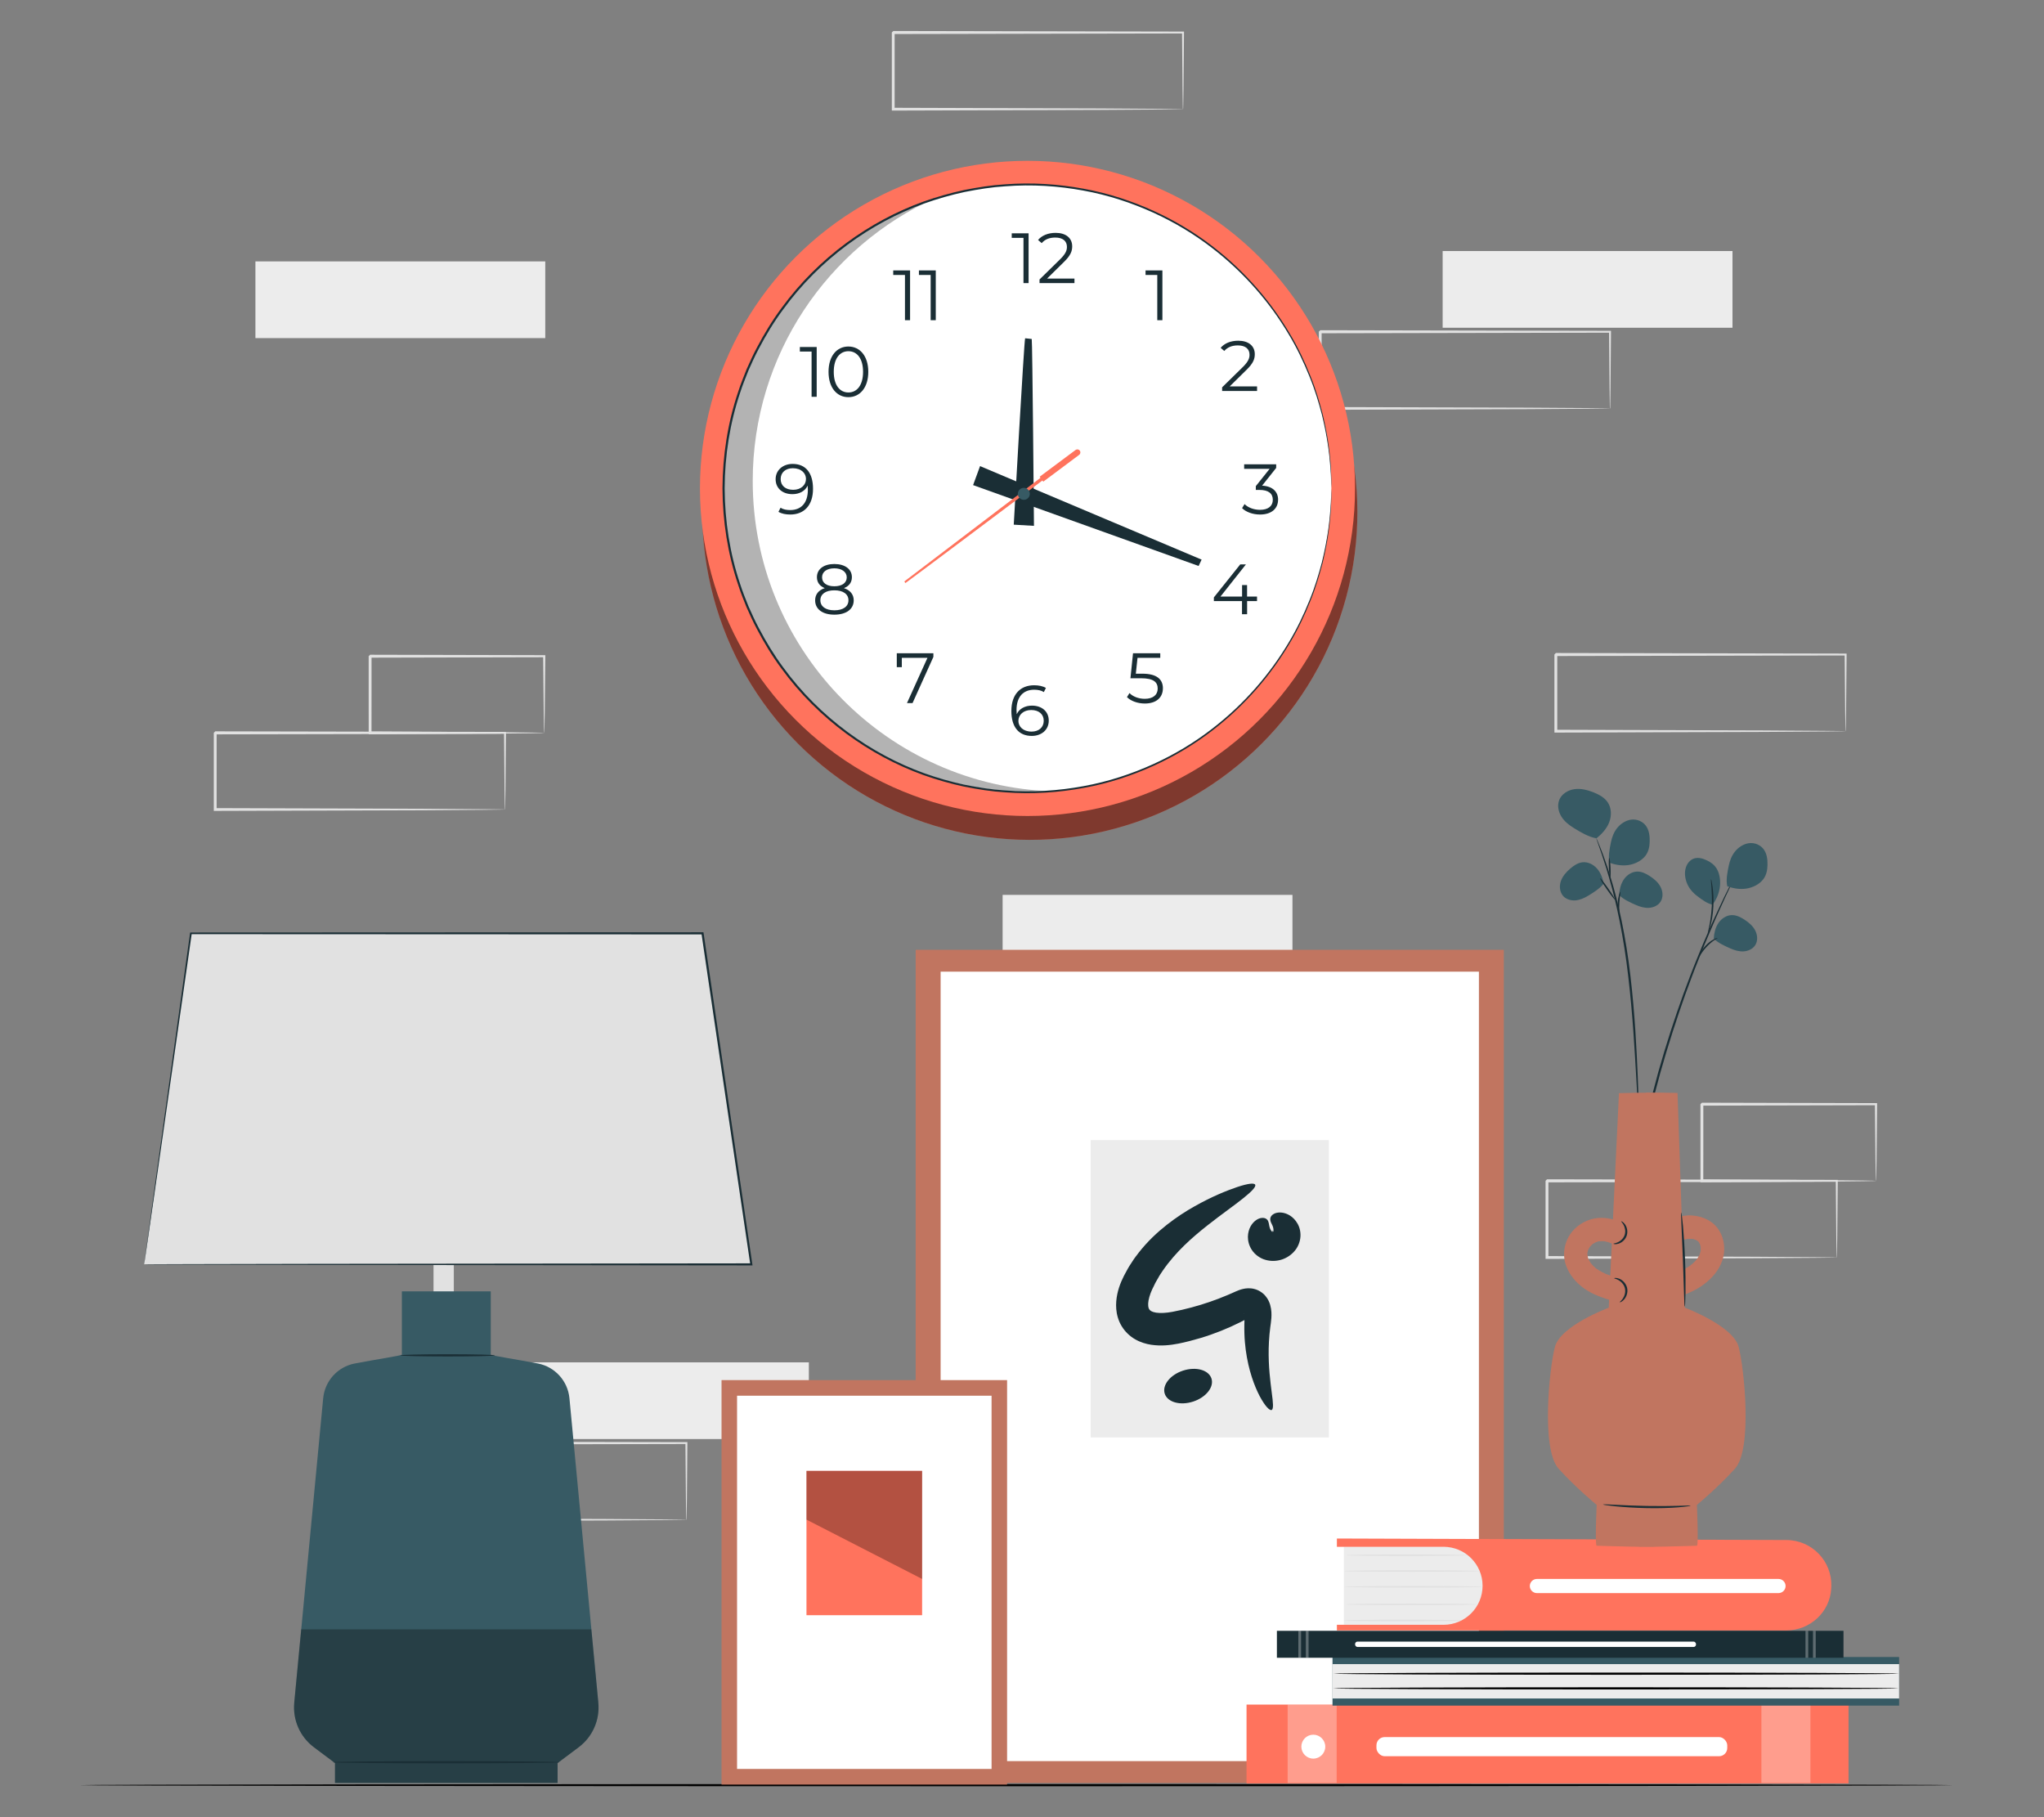 <?xml version="1.0" encoding="UTF-8"?>
<svg id="Layer_2" data-name="Layer 2" xmlns="http://www.w3.org/2000/svg" viewBox="0 0 540 480">
  <rect x="0" y="0" width="540" height="480" fill="#808080" stroke="none"/>
  <defs>
    <style>
      .cls-1 {
        fill: #ff735d;
      }

      .cls-1, .cls-2, .cls-3, .cls-4, .cls-5, .cls-6, .cls-7, .cls-8, .cls-9 {
        stroke-width: 0px;
      }

      .cls-10 {
        opacity: .5;
      }

      .cls-2 {
        fill: #375a64;
      }

      .cls-3 {
        fill: #e1e1e1;
      }

      .cls-4 {
        fill: #ececec;
      }

      .cls-6 {
        fill: none;
      }

      .cls-7 {
        fill: #1a2e35;
      }

      .cls-8 {
        fill: #fff;
      }

      .cls-11 {
        opacity: .3;
      }

      .cls-9 {
        fill: #c17560;
      }
    </style>
  </defs>
  <g id="Layer_2-2" data-name="Layer 2">
    <g>
      <rect class="cls-6" width="540" height="480"/>
      <g>
        <g>
          <rect class="cls-4" x="381.13" y="66.31" width="76.57" height="20.26"/>
          <path class="cls-3" d="m425.32,107.9s-.02-.13-.02-.37c0-.27-.01-.61-.02-1.04-.01-.95-.03-2.28-.06-3.99-.03-3.5-.08-8.52-.13-14.86l.24.24c-17.48.03-45.29.09-76.56.15.17-.17-.39.39.39-.39h0v1.3s0,1.3,0,1.3c0,.86,0,1.73,0,2.58,0,1.72,0,3.42,0,5.11,0,3.38,0,6.71,0,9.96l-.38-.38c21.8.07,40.88.13,54.57.17,6.82.05,12.29.08,16.11.11,1.86.02,3.31.04,4.36.05.47.01.84.02,1.14.02.26,0,.4.02.4.02,0,0-.11.02-.35.02-.28,0-.64.01-1.09.02-1.02.01-2.45.03-4.27.05-3.8.03-9.24.06-16.02.11-13.75.04-32.92.1-54.83.17h-.38s0-.38,0-.38c0-3.26,0-6.58,0-9.96,0-1.69,0-3.4,0-5.11,0-.86,0-1.72,0-2.58v-1.3s0-.65,0-.65v-.63h0v-.02c.78-.78.22-.22.39-.39,31.28.06,59.08.12,76.56.15h.24s0,.24,0,.24c-.06,6.4-.1,11.47-.13,15-.02,1.68-.04,2.99-.06,3.93-.01.41-.02.74-.02,1,0,.22-.02.33-.02.32Z"/>
        </g>
        <g>
          <rect class="cls-4" x="137.12" y="359.86" width="76.57" height="20.26"/>
          <path class="cls-3" d="m181.31,401.45s-.02-.13-.02-.37c0-.27-.01-.61-.02-1.04-.01-.95-.03-2.28-.06-3.99-.03-3.5-.08-8.52-.13-14.86l.24.24c-17.48.03-45.29.09-76.56.15.17-.17-.39.39.39-.39h0v1.3s0,1.3,0,1.3c0,.86,0,1.73,0,2.58,0,1.72,0,3.42,0,5.11,0,3.38,0,6.71,0,9.96l-.38-.38c21.8.07,40.88.13,54.57.17,6.82.05,12.29.08,16.11.11,1.86.02,3.31.04,4.36.05.47.01.84.02,1.14.02.26,0,.4.02.4.02,0,0-.11.02-.35.02-.28,0-.64.01-1.09.02-1.02.01-2.45.03-4.27.05-3.8.03-9.24.06-16.02.11-13.75.04-32.92.1-54.83.17h-.38s0-.38,0-.38c0-3.26,0-6.58,0-9.96,0-1.69,0-3.4,0-5.11,0-.86,0-1.72,0-2.58v-1.3s0-.65,0-.65v-.63h0v-.02c.78-.78.22-.22.39-.39,31.28.06,59.08.12,76.56.15h.24s0,.24,0,.24c-.06,6.4-.1,11.47-.13,15-.02,1.68-.04,2.99-.06,3.93-.01.41-.02.74-.02,1,0,.22-.02.33-.02.32Z"/>
        </g>
        <rect class="cls-4" x="264.88" y="236.38" width="76.57" height="20.26"/>
        <rect class="cls-4" x="67.48" y="69.05" width="76.57" height="20.26"/>
        <g>
          <path class="cls-3" d="m133.39,213.85s-.02-.13-.02-.37c0-.27-.01-.61-.02-1.04-.01-.95-.03-2.28-.06-3.99-.03-3.5-.08-8.52-.13-14.86l.24.24c-17.48.03-45.29.09-76.56.15.17-.17-.39.39.39-.39h0v.65s0,.65,0,.65v1.3c0,.86,0,1.73,0,2.58,0,1.72,0,3.42,0,5.11,0,3.38,0,6.71,0,9.96l-.38-.38c21.8.07,40.88.13,54.57.17,6.82.05,12.29.08,16.11.11,1.86.02,3.31.04,4.35.05.47.01.84.02,1.14.02.26,0,.4.02.4.02,0,0-.11.02-.35.02-.28,0-.64.01-1.09.02-1.02.01-2.45.03-4.27.05-3.8.03-9.24.06-16.02.11-13.75.04-32.92.1-54.83.17h-.38s0-.38,0-.38c0-3.26,0-6.58,0-9.96,0-1.69,0-3.4,0-5.11,0-.86,0-1.72,0-2.58v-1.3s0-.65,0-.65v-.63h0v-.02c.78-.78.22-.22.39-.39,31.28.06,59.08.12,76.56.15h.24s0,.24,0,.24c-.06,6.4-.1,11.47-.13,15-.02,1.68-.04,2.99-.06,3.93-.01.41-.02.74-.03,1,0,.22-.02.33-.02.32Z"/>
          <path class="cls-3" d="m143.77,193.59s-.02-.14-.03-.39c0-.29-.02-.64-.03-1.07-.02-1-.04-2.35-.07-4.06-.04-3.55-.09-8.57-.15-14.74l.28.28c-11.92.03-28.13.07-46,.11-.35.35.47-.48.39-.39h0v.66s0,.66,0,.66v1.32c0,.88,0,1.76,0,2.63,0,1.74,0,3.46,0,5.16,0,3.39,0,6.67-.01,9.82l-.37-.37c13.28.07,24.71.13,32.91.18,4.04.04,7.28.08,9.59.1,1.08.02,1.93.03,2.59.05.59.02.91.03.92.05.02.02-.27.03-.84.05-.63.01-1.46.03-2.51.05-2.29.02-5.5.06-9.5.1-8.26.04-19.78.1-33.16.18h-.37s0-.37,0-.37c0-3.15,0-6.43-.01-9.82,0-1.69,0-3.41,0-5.16,0-.87,0-1.75,0-2.63v-1.32s0-.66,0-.66v-.65h0v-.02c-.09.08.74-.74.39-.39,17.87.04,34.08.08,46,.11h.28s0,.28,0,.28c-.06,6.24-.11,11.31-.15,14.91-.03,1.68-.05,3.02-.07,4-.02.91-.04,1.37-.06,1.35Z"/>
        </g>
        <g>
          <path class="cls-3" d="m485.23,332.18s-.02-.13-.02-.37c0-.27-.01-.61-.02-1.04-.01-.95-.03-2.28-.06-3.99-.03-3.5-.08-8.52-.13-14.86l.24.24c-17.48.03-45.29.09-76.56.15.17-.17-.39.39.39-.39h0v.65s0,.65,0,.65v1.3c0,.86,0,1.73,0,2.58,0,1.72,0,3.42,0,5.11,0,3.38,0,6.71,0,9.96l-.38-.38c21.8.07,40.88.13,54.57.17,6.82.05,12.29.08,16.11.11,1.86.02,3.31.04,4.35.05.47.01.84.02,1.14.02.26,0,.4.02.4.02,0,0-.11.02-.35.02-.28,0-.64.01-1.09.02-1.02.01-2.45.03-4.27.05-3.8.03-9.24.06-16.02.11-13.75.04-32.92.1-54.83.17h-.38s0-.38,0-.38c0-3.26,0-6.58,0-9.96,0-1.69,0-3.4,0-5.11,0-.86,0-1.72,0-2.58v-1.3s0-.65,0-.65v-.63h0v-.02c.78-.78.22-.22.39-.39,31.28.06,59.08.12,76.56.15h.24s0,.24,0,.24c-.06,6.4-.1,11.47-.13,15-.02,1.68-.04,2.99-.06,3.93-.01.41-.02.74-.03,1,0,.22-.02.33-.02.32Z"/>
          <path class="cls-3" d="m495.61,311.92s-.02-.14-.03-.39c0-.29-.02-.64-.03-1.07-.02-1-.04-2.35-.07-4.06-.04-3.55-.09-8.57-.15-14.74l.28.28c-11.92.03-28.13.07-46,.11-.35.35.47-.48.39-.39h0v.66s0,.66,0,.66v1.32c0,.88,0,1.76,0,2.63,0,1.74,0,3.46,0,5.16,0,3.39,0,6.67-.01,9.82l-.37-.37c13.28.07,24.71.13,32.91.18,4.04.04,7.28.08,9.59.1,1.08.02,1.93.03,2.59.05.59.02.91.03.92.05.02.02-.27.03-.84.05-.63.01-1.46.03-2.51.05-2.29.02-5.5.06-9.5.1-8.26.04-19.78.11-33.16.18h-.37s0-.37,0-.37c0-3.15,0-6.43-.01-9.82,0-1.69,0-3.41,0-5.16,0-.87,0-1.75,0-2.63v-1.32s0-.66,0-.66v-.65h0v-.02c-.09.08.74-.74.39-.39,17.87.04,34.08.08,46,.11h.28s0,.28,0,.28c-.06,6.24-.11,11.31-.15,14.91-.03,1.68-.05,3.02-.07,4-.02.91-.04,1.37-.06,1.35Z"/>
        </g>
        <path class="cls-3" d="m487.57,193.16s-.02-.13-.02-.37c0-.27-.01-.61-.02-1.04-.01-.95-.03-2.28-.06-3.99-.03-3.5-.08-8.52-.13-14.86l.24.24c-17.48.03-45.29.09-76.56.15.17-.17-.39.39.39-.39h0v.65s0,.65,0,.65v1.3c0,.86,0,1.73,0,2.58,0,1.72,0,3.42,0,5.11,0,3.38,0,6.71,0,9.96l-.38-.38c21.8.07,40.88.13,54.57.17,6.82.05,12.29.08,16.11.11,1.86.02,3.31.04,4.35.05.47.01.84.02,1.14.02.26,0,.4.02.4.02,0,0-.11.02-.35.02-.28,0-.64.01-1.09.02-1.02.01-2.45.03-4.27.05-3.8.03-9.24.06-16.02.11-13.75.04-32.92.1-54.83.17h-.38s0-.38,0-.38c0-3.26,0-6.58,0-9.96,0-1.69,0-3.4,0-5.11,0-.86,0-1.72,0-2.58v-1.3s0-.65,0-.65v-.63h0v-.02c.78-.78.22-.22.39-.39,31.28.06,59.08.12,76.56.15h.24s0,.24,0,.24c-.06,6.4-.1,11.47-.13,15-.02,1.68-.04,2.99-.06,3.93-.01.41-.02.74-.03,1,0,.22-.02.33-.02.32Z"/>
        <path class="cls-3" d="m312.51,28.86s-.02-.13-.02-.37c0-.27-.01-.61-.02-1.04-.01-.95-.03-2.28-.06-3.99-.03-3.5-.08-8.52-.13-14.86l.24.24c-17.48.03-45.29.09-76.56.15.17-.17-.39.39.39-.39h0v.65s0,.65,0,.65v1.3c0,.86,0,1.73,0,2.58,0,1.72,0,3.42,0,5.11,0,3.38,0,6.71,0,9.96l-.38-.38c21.8.07,40.88.13,54.57.17,6.82.05,12.29.08,16.11.11,1.86.02,3.31.04,4.36.05.47.01.84.02,1.14.02.26,0,.4.02.4.02,0,0-.11.02-.35.02-.28,0-.64.01-1.09.02-1.02.01-2.45.03-4.27.05-3.8.03-9.24.06-16.02.11-13.75.04-32.92.1-54.83.17h-.38s0-.38,0-.38c0-3.26,0-6.58,0-9.96,0-1.69,0-3.4,0-5.11,0-.86,0-1.72,0-2.58v-1.3s0-.65,0-.65v-.63h0v-.02c.78-.78.22-.22.39-.39,31.28.06,59.08.12,76.56.15h.24s0,.24,0,.24c-.06,6.4-.1,11.47-.13,15-.02,1.68-.04,2.99-.06,3.93-.01.41-.02.74-.03,1,0,.22-.02.33-.02.32Z"/>
        <path class="cls-5" d="m516,471.54c0,.16-110.82.29-247.49.29s-247.52-.13-247.52-.29,110.8-.29,247.52-.29,247.49.13,247.49.29Z"/>
        <g>
          <rect class="cls-3" x="114.53" y="320.56" width="5.36" height="26.83"/>
          <path class="cls-2" d="m158.08,449.8l-7.64-80.46c-.43-4.57-3.83-8.31-8.34-9.18-5.56-1.07-12.35-2.09-12.45-2.34v-16.71h-23.48v16.71c-.1.26-6.89,1.27-12.45,2.34-4.51.87-7.9,4.61-8.34,9.18l-7.64,80.46c-.43,4.54,1.53,8.98,5.18,11.72l5.58,4.18v5.25h58.81v-5.25l5.58-4.18c3.65-2.74,5.61-7.18,5.18-11.72Z"/>
          <g class="cls-11">
            <path class="cls-5" d="m77.74,449.8c-.43,4.54,1.53,8.98,5.18,11.72l5.58,4.18v5.25h58.81v-5.25l5.58-4.18c3.65-2.74,5.61-7.18,5.18-11.72l-1.85-19.42h-76.65l-1.85,19.42Z"/>
          </g>
          <g>
            <polygon class="cls-3" points="38.07 333.97 198.48 333.97 185.59 246.54 50.43 246.54 38.07 333.97"/>
            <path class="cls-7" d="m38.07,333.97s.06-.51.2-1.54c.14-1.04.35-2.56.62-4.55.56-4.02,1.37-9.92,2.41-17.48,2.12-15.2,5.17-37.08,8.91-63.89l.03-.19h.19c36.92-.02,83.85-.04,135.16-.06h.25s.04.24.04.24c.59,3.97,1.21,8.23,1.85,12.52,3.88,26.37,7.61,51.71,11.03,74.92l.05.31h-.31c-46.78-.05-86.91-.1-115.36-.13-14.19-.03-25.46-.06-33.19-.07-3.85-.01-6.81-.02-8.83-.03-.99,0-1.75-.01-2.27-.02-.51,0-.76-.02-.76-.02,0,0,.27-.01.79-.02.53,0,1.3,0,2.3-.02,2.03,0,5.02-.02,8.89-.03,7.75-.02,19.05-.04,33.26-.07,28.4-.03,68.47-.08,115.16-.13l-.27.31c-3.43-23.21-7.17-48.55-11.06-74.92-.63-4.29-1.26-8.55-1.84-12.52l.28.24c-51.31-.02-98.24-.05-135.16-.06l.22-.19c-3.83,26.74-6.96,48.56-9.13,63.71-1.1,7.58-1.95,13.49-2.53,17.52-.29,2.01-.52,3.54-.67,4.59-.15,1.04-.25,1.58-.25,1.58Z"/>
          </g>
          <path class="cls-7" d="m130.78,358.01c0,.16-5.6.29-12.51.29s-12.51-.13-12.51-.29,5.6-.29,12.51-.29,12.51.13,12.51.29Z"/>
          <path class="cls-7" d="m147.81,465.48c0,.16-13.42.29-29.97.29s-29.98-.13-29.98-.29,13.42-.29,29.98-.29,29.97.13,29.97.29Z"/>
        </g>
        <rect class="cls-9" x="241.91" y="250.89" width="155.38" height="220.07"/>
        <rect class="cls-8" x="248.5" y="256.66" width="142.21" height="208.53"/>
        <rect class="cls-4" x="288.14" y="301.15" width="62.93" height="78.54"/>
        <rect class="cls-9" x="190.62" y="364.55" width="75.44" height="106.84"/>
        <rect class="cls-8" x="194.72" y="368.67" width="67.24" height="98.59"/>
        <g>
          <path class="cls-7" d="m335.96,372.44c-.53.23-1.74-.99-3.16-3.64-1.39-2.65-2.96-6.79-3.69-12.21-.17-1.35-.31-2.78-.35-4.28-.03-.75-.03-1.51-.02-2.29.01-.39.02-.78.03-1.18.01-.39.01-.6,0-.88-.02-.51-.13-.99-.19-1.05-.03-.03-.03.09.16.33.17.24.57.5.85.57.36.11.64.07.66.08.02,0-.13.07-.4.22-.36.19-.72.39-1.09.58-.39.2-.79.4-1.19.61-3.2,1.6-6.7,3.02-10.44,4.14-1.89.56-3.77,1.06-5.81,1.47-2.16.41-4.5.7-7.21.3-1.35-.21-2.81-.63-4.22-1.44-1.42-.81-2.69-2.03-3.55-3.46-.89-1.44-1.32-3.06-1.44-4.51-.12-1.46.03-2.79.28-4,.51-2.39,1.51-4.45,2.46-6.11.45-.89,1-1.7,1.53-2.51.51-.83,1.11-1.56,1.67-2.31,2.31-2.95,4.88-5.35,7.4-7.33,2.52-1.98,5-3.59,7.32-4.88,4.63-2.62,8.55-4.18,11.32-5.12,2.78-.92,4.44-1.13,4.72-.61.28.53-.87,1.75-3.13,3.56-2.24,1.82-5.64,4.16-9.53,7.23-3.87,3.06-8.28,6.88-11.72,11.87-.41.63-.87,1.25-1.22,1.93-.38.66-.79,1.32-1.1,2.03-.75,1.43-1.24,2.71-1.47,3.94-.22,1.23-.05,2.07.19,2.37.14.19.28.34.54.48.26.15.69.3,1.26.39,1.15.18,2.72.08,4.28-.21,1.69-.31,3.45-.73,5.1-1.17,3.34-.89,6.5-2,9.44-3.24.37-.16.73-.31,1.09-.47.39-.17.77-.34,1.15-.51.48-.21,1.08-.47,1.89-.66.81-.19,1.92-.29,3.06.02,1.06.27,2.16.96,2.86,1.8.71.83,1.06,1.67,1.27,2.37.4,1.42.37,2.5.32,3.49-.03.47-.09,1-.14,1.35-.05.34-.09.68-.14,1.01-.08.67-.16,1.33-.22,1.97-.13,1.3-.17,2.55-.21,3.75-.09,4.81.45,8.76.8,11.55.38,2.78.53,4.43-.03,4.67Z"/>
          <path class="cls-7" d="m320.05,364.12c.74,2.26-1.43,4.99-4.84,6.1-3.41,1.11-6.76.18-7.5-2.08-.73-2.26,1.43-4.99,4.84-6.1,3.41-1.11,6.76-.18,7.5,2.08Z"/>
          <path class="cls-7" d="m335.63,322.39c-.14-.55.03-1.25.87-1.73.81-.48,2.26-.6,3.75.12.74.36,1.48.92,2.11,1.77.63.84,1.16,2,1.21,3.45.07,1.43-.44,3.07-1.39,4.24-.94,1.19-2.17,2.01-3.53,2.46-1.36.43-2.84.5-4.3.09-1.46-.39-2.84-1.41-3.62-2.61-.8-1.2-1.06-2.46-1.05-3.5.02-1.06.29-1.95.67-2.67.78-1.46,2.03-2.22,2.97-2.3.96-.1,1.51.36,1.72.89.23.56.23,1.17.41,1.7.16.52.48.96.8,1.23.17.14.35.23.51.21-.2.01-.61.17-.73.28-.12.09-.02.08.09-.3.1-.34.03-.78.01-.77-.02,0,.18.4.46.62.31.25.4.2.25.19-.16-.02-.58.09-.75.2.14-.08.23-.26.28-.47.1-.41.1-.94-.08-1.46-.17-.53-.53-1.03-.67-1.61Z"/>
        </g>
        <g>
          <rect class="cls-1" x="213.06" y="388.52" width="30.55" height="38.13"/>
          <g class="cls-11">
            <polygon class="cls-5" points="213.06 401.4 243.62 417.08 243.62 388.52 213.06 388.52 213.06 401.4"/>
          </g>
        </g>
        <g>
          <circle class="cls-1" cx="272.07" cy="135.32" r="86.53" transform="translate(-16 232.01) rotate(-45)"/>
          <g class="cls-10">
            <circle class="cls-5" cx="272.07" cy="135.32" r="86.53" transform="translate(-16 232.01) rotate(-45)"/>
          </g>
          <circle class="cls-1" cx="271.45" cy="129.01" r="86.53"/>
          <g>
            <circle class="cls-8" cx="271.45" cy="129.01" r="80.29" transform="translate(101.56 376.93) rotate(-81)"/>
            <g class="cls-11">
              <path class="cls-5" d="m198.86,127.05c0-33.3,19.84-61.96,48.34-74.82-32.49,10.28-56.04,40.67-56.04,76.56,0,44.34,35.95,80.29,80.29,80.29,1.58,0,3.14-.05,4.69-.14-43.09-2.46-77.28-38.18-77.28-81.89Z"/>
            </g>
            <path class="cls-7" d="m351.74,129.01s-.03-.44-.06-1.3c-.05-.86-.02-2.14-.18-3.82-.21-3.35-.77-8.29-2.3-14.48-.82-3.08-1.82-6.49-3.3-10.07-1.45-3.59-3.24-7.42-5.59-11.29-4.64-7.75-11.3-15.85-20.37-22.76-4.52-3.46-9.65-6.57-15.3-9.14-5.65-2.56-11.83-4.62-18.42-5.81-6.57-1.21-13.53-1.69-20.64-1.13-3.56.21-7.14.79-10.73,1.5-3.58.77-7.16,1.79-10.7,3.05-14.12,5.11-27.54,14.66-37.2,27.91-2.45,3.28-4.59,6.82-6.52,10.5-.99,1.83-1.83,3.75-2.69,5.66-.77,1.95-1.57,3.9-2.21,5.91-2.7,8.01-4.05,16.58-4.09,25.25.05,8.68,1.39,17.25,4.09,25.26.64,2.02,1.43,3.96,2.21,5.91.86,1.91,1.7,3.83,2.69,5.66,1.93,3.68,4.08,7.23,6.52,10.51,9.67,13.25,23.09,22.8,37.21,27.91,3.54,1.26,7.12,2.29,10.7,3.05,3.59.71,7.17,1.29,10.73,1.5,7.11.56,14.07.08,20.64-1.13,6.59-1.19,12.76-3.25,18.42-5.81,5.66-2.57,10.79-5.68,15.3-9.14,9.07-6.91,15.72-15.02,20.37-22.76,2.35-3.87,4.14-7.7,5.59-11.29,1.48-3.59,2.48-6.99,3.3-10.07,1.53-6.19,2.09-11.13,2.3-14.48.15-1.67.12-2.96.18-3.82.03-.86.06-1.3.06-1.3,0,0,.04,1.77-.12,5.12-.17,3.35-.69,8.31-2.2,14.53-.81,3.09-1.79,6.51-3.26,10.12-1.44,3.61-3.22,7.46-5.57,11.35-4.63,7.79-11.3,15.95-20.4,22.92-4.53,3.49-9.68,6.63-15.37,9.22-5.68,2.59-11.89,4.67-18.51,5.87-6.61,1.23-13.61,1.72-20.77,1.17-3.58-.21-7.18-.79-10.8-1.5-3.61-.77-7.21-1.8-10.78-3.06-14.22-5.14-27.74-14.74-37.48-28.08-2.47-3.3-4.63-6.87-6.57-10.58-.99-1.85-1.84-3.77-2.71-5.7-.78-1.96-1.58-3.93-2.22-5.96-2.72-8.07-4.08-16.71-4.12-25.44.05-8.73,1.4-17.37,4.13-25.43.64-2.03,1.45-3.99,2.22-5.95.87-1.93,1.71-3.85,2.71-5.7,1.95-3.71,4.11-7.27,6.57-10.57,9.74-13.33,23.26-22.94,37.47-28.07,3.57-1.26,7.17-2.29,10.77-3.06,3.62-.71,7.22-1.29,10.8-1.5,7.15-.55,14.15-.06,20.77,1.17,6.62,1.2,12.83,3.28,18.51,5.87,5.68,2.59,10.84,5.73,15.37,9.22,9.1,6.97,15.76,15.13,20.4,22.92,2.35,3.89,4.13,7.74,5.57,11.35,1.47,3.6,2.45,7.03,3.26,10.12,1.5,6.22,2.03,11.17,2.2,14.53.17,3.36.12,5.12.12,5.12Z"/>
          </g>
          <g>
            <g>
              <path class="cls-7" d="m271.74,61.62v13.16h-1.35v-11.95h-3.1v-1.2h4.45Z"/>
              <path class="cls-7" d="m283.86,73.58v1.2h-9.23v-.96l5.47-5.36c1.48-1.47,1.77-2.35,1.77-3.25,0-1.52-1.07-2.46-3.08-2.46-1.54,0-2.73.47-3.59,1.47l-.96-.83c1.01-1.2,2.65-1.88,4.66-1.88,2.67,0,4.36,1.35,4.36,3.55,0,1.26-.39,2.39-2.16,4.12l-4.47,4.4h7.24Z"/>
            </g>
            <path class="cls-7" d="m307.09,71.42v13.16h-1.35v-11.95h-3.1v-1.2h4.45Z"/>
            <g>
              <path class="cls-7" d="m240.43,71.42v13.16h-1.35v-11.95h-3.1v-1.2h4.45Z"/>
              <path class="cls-7" d="m247.22,71.42v13.16h-1.35v-11.95h-3.1v-1.2h4.45Z"/>
            </g>
            <path class="cls-7" d="m332.1,102.07v1.2h-9.23v-.96l5.47-5.36c1.48-1.47,1.77-2.35,1.77-3.25,0-1.52-1.07-2.46-3.08-2.46-1.54,0-2.73.47-3.59,1.47l-.96-.83c1.01-1.2,2.65-1.88,4.66-1.88,2.67,0,4.36,1.35,4.36,3.55,0,1.26-.39,2.39-2.16,4.12l-4.47,4.4h7.24Z"/>
            <g>
              <path class="cls-7" d="m215.76,91.65v13.16h-1.35v-11.95h-3.1v-1.2h4.45Z"/>
              <path class="cls-7" d="m218.89,98.22c0-4.19,2.2-6.69,5.24-6.69s5.26,2.5,5.26,6.69-2.22,6.69-5.26,6.69-5.24-2.5-5.24-6.69Zm9.12,0c0-3.51-1.58-5.45-3.87-5.45s-3.87,1.94-3.87,5.45,1.58,5.45,3.87,5.45,3.87-1.94,3.87-5.45Z"/>
            </g>
            <path class="cls-7" d="m337.65,132.02c0,2.2-1.6,3.89-4.77,3.89-1.9,0-3.72-.66-4.74-1.69l.66-1.07c.85.88,2.37,1.52,4.08,1.52,2.18,0,3.38-1.01,3.38-2.65s-1.11-2.61-3.55-2.61h-.94v-1l3.65-4.57h-6.73v-1.2h8.46v.96l-3.72,4.68c2.82.15,4.23,1.64,4.23,3.74Z"/>
            <path class="cls-7" d="m214.79,129.11c0,4.47-2.44,6.8-6.01,6.8-1.18,0-2.29-.21-3.12-.71l.55-1.09c.68.45,1.58.62,2.56.62,2.84,0,4.66-1.82,4.66-5.39,0-.3-.02-.68-.06-1.07-.66,1.45-2.2,2.26-4.02,2.26-2.61,0-4.44-1.54-4.44-3.95s1.94-4.04,4.49-4.04c3.5,0,5.39,2.42,5.39,6.58Zm-1.86-2.61c0-1.45-1.2-2.82-3.48-2.82-1.9,0-3.21,1.11-3.21,2.86s1.28,2.84,3.31,2.84,3.38-1.24,3.38-2.88Z"/>
            <path class="cls-7" d="m225.54,158.58c0,2.33-1.97,3.78-5.11,3.78s-5.08-1.45-5.08-3.78c0-1.58.9-2.69,2.54-3.23-1.33-.53-2.07-1.52-2.07-2.89,0-2.14,1.82-3.48,4.6-3.48s4.64,1.33,4.64,3.48c0,1.37-.75,2.37-2.1,2.89,1.65.55,2.58,1.67,2.58,3.23Zm-1.39-.02c0-1.62-1.39-2.63-3.72-2.63s-3.7,1.02-3.7,2.63,1.37,2.65,3.7,2.65,3.72-1.02,3.72-2.65Zm-3.72-3.7c2.05,0,3.27-.92,3.27-2.35s-1.3-2.39-3.27-2.39-3.25.9-3.25,2.37,1.2,2.37,3.25,2.37Z"/>
            <path class="cls-7" d="m246.59,172.56v.96l-5.51,12.2h-1.47l5.41-11.95h-6.77v2.46h-1.33v-3.67h9.66Z"/>
            <path class="cls-7" d="m307.22,181.84c0,2.24-1.56,3.99-4.77,3.99-1.9,0-3.7-.66-4.72-1.69l.66-1.07c.85.88,2.35,1.52,4.04,1.52,2.24,0,3.42-1.09,3.42-2.69,0-1.69-1.05-2.74-4.4-2.74h-2.8l.68-6.6h7.2v1.2h-6.01l-.45,4.19h1.69c3.97,0,5.47,1.56,5.47,3.89Z"/>
            <path class="cls-7" d="m277.07,190.35c0,2.46-1.94,4.04-4.49,4.04-3.5,0-5.39-2.42-5.39-6.58,0-4.47,2.44-6.8,6.01-6.8,1.18,0,2.29.21,3.12.71l-.55,1.09c-.68-.45-1.58-.62-2.56-.62-2.84,0-4.66,1.82-4.66,5.39,0,.3.02.68.06,1.07.66-1.45,2.2-2.26,4.02-2.26,2.61,0,4.44,1.54,4.44,3.95Zm-1.33.04c0-1.73-1.28-2.84-3.31-2.84s-3.38,1.24-3.38,2.88c0,1.45,1.2,2.82,3.48,2.82,1.9,0,3.21-1.11,3.21-2.86Z"/>
            <path class="cls-7" d="m332.1,158.78h-2.63v3.46h-1.35v-3.46h-7.43v-.98l6.97-8.72h1.5l-6.73,8.5h5.71v-3.04h1.32v3.04h2.63v1.2Z"/>
          </g>
          <path class="cls-7" d="m270.83,89.35c-.27.38-3.01,49.24-3.01,49.24l5.34.31s-.41-49.12-.59-49.36l-1.75-.19Z"/>
          <polygon class="cls-7" points="258.92 123.12 257.08 128.14 316.66 149.5 317.45 147.82 258.92 123.12"/>
          <path class="cls-1" d="m285.27,119.02c-.27-.35-.77-.42-1.12-.16l-9.49,7.07.22.29-35.96,27.36s.2.41.27.44c.07.03,36.2-27.1,36.2-27.1l.23.31,9.48-7.08c.36-.27.43-.77.16-1.13h0Z"/>
          <path class="cls-2" d="m271.42,131.72c-.7.52-1.69.37-2.21-.34-.52-.7-.37-1.69.34-2.21.7-.52,1.69-.37,2.21.34.52.7.37,1.69-.34,2.21Z"/>
        </g>
        <g>
          <g>
            <rect class="cls-1" x="329.32" y="450.26" width="159.04" height="20.82"/>
            <path class="cls-8" d="m350.12,461.37c0,1.75-1.42,3.16-3.16,3.16s-3.16-1.42-3.16-3.16,1.42-3.16,3.16-3.16,3.16,1.42,3.16,3.16Z"/>
            <rect class="cls-8" x="363.64" y="458.84" width="92.68" height="5.06" rx="2.17" ry="2.17"/>
            <g class="cls-11">
              <rect class="cls-8" x="465.34" y="450.26" width="12.95" height="20.69"/>
            </g>
            <g class="cls-11">
              <rect class="cls-8" x="340.18" y="450.26" width="12.95" height="20.69"/>
            </g>
          </g>
          <g>
            <rect class="cls-2" x="352.03" y="437.69" width="149.69" height="12.84"/>
            <rect class="cls-4" x="352.03" y="439.57" width="149.69" height="9.08"/>
            <path class="cls-5" d="m501.72,442.09c0,.16-33.46.29-74.72.29s-74.72-.13-74.72-.29,33.45-.29,74.72-.29,74.72.13,74.72.29Z"/>
            <path class="cls-5" d="m501.6,445.97c0,.16-33.46.29-74.72.29s-74.72-.13-74.72-.29,33.45-.29,74.72-.29,74.72.13,74.72.29Z"/>
          </g>
          <g>
            <rect class="cls-7" x="337.34" y="430.77" width="149.69" height="7.12"/>
            <rect class="cls-8" x="358" y="433.62" width="90.06" height="1.42" rx=".64" ry=".64"/>
            <g>
              <g class="cls-11">
                <rect class="cls-8" x="343.01" y="430.77" width=".72" height="7.12"/>
              </g>
              <g class="cls-11">
                <rect class="cls-8" x="344.99" y="430.77" width=".72" height="7.12"/>
              </g>
            </g>
            <g>
              <g class="cls-11">
                <rect class="cls-8" x="476.99" y="430.77" width=".72" height="7.12"/>
              </g>
              <g class="cls-11">
                <rect class="cls-8" x="478.97" y="430.77" width=".72" height="7.12"/>
              </g>
            </g>
          </g>
          <g>
            <g>
              <path class="cls-4" d="m355.04,408.57v20.6h39.87v-20.6h-39.87Z"/>
              <path class="cls-1" d="m483.8,419.06c0,.18-.01.36-.02.55-.32,6.23-5.62,11.06-11.86,11.06h-118.73v-1.49h28.19c5.69,0,10.3-4.61,10.3-10.3h0c0-5.69-4.61-10.3-10.3-10.3h-28.19v-2.19l118.77.4c6.7.02,12.09,5.58,11.85,12.28Z"/>
              <path class="cls-3" d="m355.04,419.15c0,.12,8.2.21,18.31.21s18.31-.09,18.31-.21-8.2-.21-18.31-.21-18.31.09-18.31.21Z"/>
              <path class="cls-3" d="m355.62,423.79c0,.12,7.76.21,17.32.21s17.32-.09,17.32-.21-7.75-.21-17.32-.21-17.32.09-17.32.21Z"/>
              <path class="cls-3" d="m355.04,428.04c0,.12,6.97.21,15.57.21s15.58-.09,15.58-.21-6.97-.21-15.58-.21-15.57.09-15.57.21Z"/>
              <path class="cls-3" d="m355.04,414.98c0,.12,8.03.21,17.93.21s17.93-.1,17.93-.21-8.03-.21-17.93-.21-17.93.09-17.93.21Z"/>
              <path class="cls-3" d="m355.62,410.8c0,.12,7.15.21,15.96.21s15.96-.09,15.96-.21-7.15-.21-15.96-.21-15.96.09-15.96.21Z"/>
            </g>
            <path class="cls-8" d="m406.03,420.81h63.83c1.03,0,1.87-.84,1.87-1.87h0c0-1.03-.84-1.87-1.87-1.87h-63.83c-1.03,0-1.87.84-1.87,1.87h0c0,1.03.84,1.87,1.87,1.87Z"/>
          </g>
        </g>
        <g>
          <g>
            <path class="cls-7" d="m458.57,230.98s-.03.1-.1.27c-.09.21-.21.46-.35.78-.34.72-.8,1.71-1.38,2.97-.61,1.28-1.36,2.86-2.17,4.7-.82,1.85-1.79,3.93-2.76,6.28-1,2.34-2.08,4.9-3.16,7.69-1.13,2.77-2.21,5.77-3.38,8.92-2.25,6.33-4.54,13.35-6.64,20.81-2.07,7.47-3.74,14.67-5.1,21.25-.63,3.3-1.27,6.43-1.73,9.38-.52,2.94-.92,5.7-1.28,8.21-.39,2.51-.64,4.8-.89,6.8-.26,2-.44,3.73-.58,5.15-.15,1.38-.27,2.47-.35,3.26-.04.34-.08.62-.11.85-.03.19-.05.29-.06.29,0,0-.01-.1,0-.29.01-.22.03-.5.05-.85.06-.79.14-1.88.25-3.27.1-1.42.25-3.15.49-5.16.23-2.01.44-4.3.81-6.82.33-2.52.71-5.28,1.21-8.23.45-2.96,1.06-6.1,1.68-9.41,1.33-6.6,2.99-13.81,5.06-21.3,2.1-7.48,4.42-14.51,6.7-20.84,1.18-3.15,2.28-6.15,3.43-8.92,1.1-2.78,2.2-5.34,3.23-7.67.99-2.34,1.99-4.42,2.84-6.25.84-1.84,1.61-3.4,2.26-4.67.63-1.24,1.12-2.21,1.48-2.92.16-.31.29-.55.4-.75.09-.17.14-.25.15-.25Z"/>
            <path class="cls-7" d="m421.75,221.44s.13.23.32.69c.21.52.48,1.19.82,2.03.36.88.76,1.97,1.2,3.25.46,1.27.95,2.73,1.42,4.36,2.02,6.5,4.05,15.71,5.23,26.03,1.21,10.31,1.64,19.7,1.93,26.49.13,3.39.22,6.14.26,8.04.02.9.03,1.63.04,2.19,0,.5,0,.76-.03.76-.02,0-.05-.26-.09-.76-.04-.56-.09-1.28-.14-2.18-.11-1.96-.26-4.69-.45-8.03-.4-6.78-.89-16.15-2.1-26.44-1.17-10.29-3.13-19.48-5.05-25.98-.45-1.64-.91-3.1-1.34-4.38-.4-1.29-.77-2.39-1.1-3.28-.3-.85-.53-1.54-.72-2.07-.16-.47-.23-.73-.21-.73Z"/>
            <g>
              <path class="cls-9" d="m427.71,288.75l-2.7,56.67s-12.76,4.74-14.23,10.38c-1.47,5.64-3.68,26.98.98,32.14,4.66,5.15,10.06,9.57,10.06,9.57,0,0-.49,10.79,0,10.79s16.8.61,16.19,0-2.69-119.3-1.96-119.55c.74-.25-8.34,0-8.34,0Z"/>
              <path class="cls-9" d="m443.18,288.7l1.93,56.72s12.76,4.74,14.23,10.38c1.47,5.64,3.68,26.98-.98,32.14-4.66,5.15-10.06,9.57-10.06,9.57,0,0,.49,10.79,0,10.79s-16.8.61-16.19,0,3.46-119.36,2.73-119.6,8.34,0,8.34,0Z"/>
              <path class="cls-9" d="m428.33,322.91c-2.56-1.18-5.45-1.64-8.2-.78-2.41.76-4.56,2.41-5.77,4.65-1.24,2.29-1.53,5.07-.62,7.53.94,2.52,2.62,4.51,4.81,6.06,2.32,1.65,5.14,2.53,7.84,3.37,1.54.48,3.43-.57,3.79-2.15.38-1.68-.5-3.28-2.15-3.79-1.2-.37-2.39-.76-3.56-1.21-.82-.31.55.27-.25-.1-.32-.15-.64-.3-.96-.47-.47-.25-.93-.52-1.37-.82-.15-.1-.29-.2-.44-.31.31.24.33.26.07.04-.18-.16-.36-.32-.53-.48-.2-.2-.37-.42-.57-.61-.14-.17-.11-.12.11.16-.1-.13-.19-.26-.28-.39-.13-.2-.26-.4-.37-.61-.08-.14-.15-.28-.22-.42-.14-.31-.13-.28.03.09-.12-.13-.17-.5-.21-.66-.03-.13-.11-.96-.12-.5,0,.49.02-.43.01-.52-.03-.72-.17.59,0-.07.06-.25.12-.5.2-.74.25-.74-.24.34.08-.18.12-.18.23-.38.33-.57.19-.28.16-.25-.09.09.09-.12.19-.23.29-.34.15-.16.32-.31.47-.47.41-.43-.48.3.17-.13.22-.14.44-.26.67-.39.59-.33-.56.14.17-.07.25-.07.72-.31.98-.25-.11.01-.21.02-.32.03.17-.02.34-.03.51-.04.25-.01.51-.01.76,0,.17,0,.34.02.51.04-.4-.06-.42-.05-.06,0,.25.06.5.11.74.19.16.05.32.1.48.16-.34-.16-.35-.16-.03-.01,1.46.67,3.39.46,4.22-1.11.72-1.36.46-3.5-1.11-4.22h0Z"/>
              <path class="cls-9" d="m441.24,328.91c.33-.16.67-.32,1-.48.09-.04.94-.43.65-.3-.29.13.57-.22.66-.26.3-.11.61-.21.92-.3.31-.09.62-.17.94-.24.18-.04.36-.07.54-.1-.42.05-.45.06-.09.03.24,0,.49-.02.73-.02.16,0,.33.01.49.02.36.04.32.03-.09-.02.17-.05.55.12.71.17.15.05.31.1.46.15-.37-.16-.39-.16-.08-.01.21.13.41.24.61.38-.64-.46.19.15.22.3-.25-.34-.28-.37-.09-.09.04.06.08.13.12.19.07.13.14.26.21.39-.16-.4-.18-.44-.06-.12.06.22.13.43.18.64.03.15.06.29.08.44-.06-.45-.07-.5-.04-.15,0,.26.01.53,0,.79-.05.81.15-.41-.03.19-.08.26-.13.52-.22.78-.26.74.2-.26-.11.25-.17.27-.31.56-.48.82-.09.14-.55.7-.08.15-.36.43-.75.84-1.16,1.22-.11.1-.94.74-.31.29-.21.15-.41.3-.62.44-.54.36-1.11.69-1.69.99-.58.3-1.18.57-1.77.84-.33.14-.34.15-.04.02-.17.07-.35.14-.52.21-.35.14-.69.28-1.04.42-1.49.6-2.71,2.09-2.15,3.79.47,1.45,2.19,2.79,3.79,2.15,2.5-1,5.09-1.98,7.26-3.62,2.21-1.66,3.97-3.7,4.89-6.35.86-2.48.59-5.45-.74-7.71-1.53-2.6-4.25-3.89-7.17-4.13-3.17-.26-6.18,1.15-8.96,2.48-1.46.7-1.96,2.9-1.11,4.22.97,1.5,2.66,1.85,4.22,1.11h0Z"/>
            </g>
            <path class="cls-7" d="m428.29,322.6c.03-.06.52.13,1,.78.47.63.87,1.81.46,3.04-.43,1.22-1.47,1.91-2.23,2.11-.78.22-1.28.07-1.27,0,0-.09.48-.09,1.13-.38.64-.27,1.48-.92,1.83-1.92.34-1,.07-2.02-.26-2.64-.34-.63-.71-.93-.66-1Z"/>
            <path class="cls-7" d="m427.92,343.98c-.05-.08.38-.34.8-.96.42-.6.81-1.63.57-2.71-.26-1.08-1.07-1.83-1.71-2.18-.65-.37-1.15-.41-1.14-.5,0-.06.53-.18,1.32.13.77.29,1.78,1.11,2.1,2.42.3,1.31-.25,2.5-.81,3.1-.57.63-1.1.76-1.12.7Z"/>
            <path class="cls-7" d="m444.16,320.24c.08,0,.26,1.38.47,3.63.2,2.25.41,5.37.54,8.81.13,3.45.15,6.57.12,8.83-.03,2.26-.12,3.66-.19,3.66-.08,0-.14-1.4-.21-3.65-.08-2.42-.18-5.45-.29-8.81-.14-3.35-.27-6.39-.37-8.8-.1-2.25-.14-3.65-.06-3.66Z"/>
            <path class="cls-7" d="m446.63,397.71c0,.07-1.28.29-3.37.45-2.1.17-5,.27-8.21.2-3.21-.06-6.1-.26-8.19-.47-2.09-.21-3.37-.41-3.37-.49,0-.08,1.3-.02,3.4.09,2.09.11,4.98.24,8.18.3,3.19.06,6.08.03,8.17-.03,2.09-.06,3.39-.14,3.4-.05Z"/>
          </g>
          <path class="cls-2" d="m462.02,222.73c1.67-.23,3.18.55,3.98,1.69.8,1.14.98,2.6.95,4.04-.03,1.27-.24,2.62-1.1,3.77-1.02,1.37-2.83,2.25-4.58,2.5-1.75.24-3.44-.08-4.94-.62-.39-1.64.02-3.69.39-5.45.27-1.27.72-2.56,1.6-3.68s2.25-2.05,3.7-2.25Z"/>
          <path class="cls-2" d="m411.91,211.34c.64-1.62,2.34-2.66,4.06-2.89,1.73-.23,3.48.23,5.1.88,1.42.57,2.84,1.35,3.69,2.63,1.01,1.52,1.03,3.55.37,5.25-.66,1.7-1.94,3.09-3.36,4.23-2.07-.35-4.18-1.61-5.97-2.71-1.29-.79-2.52-1.76-3.31-3.05-.8-1.29-1.12-2.93-.56-4.34Z"/>
          <path class="cls-2" d="m463.68,249.71c.76-1.14.66-2.7.03-3.92-.63-1.22-1.71-2.14-2.86-2.88-1.01-.66-2.15-1.22-3.35-1.19-1.43.04-2.75.94-3.54,2.13-.79,1.19-1.12,2.64-1.21,4.07,1.16,1.17,2.92,1.96,4.43,2.62,1.09.48,2.27.83,3.45.76,1.19-.07,2.39-.6,3.05-1.6Z"/>
          <path class="cls-2" d="m438.68,238.21c.76-1.14.66-2.7.03-3.92-.63-1.22-1.71-2.14-2.86-2.88-1.01-.66-2.15-1.22-3.35-1.19-1.43.04-2.75.94-3.54,2.13-.79,1.19-1.12,2.64-1.21,4.07,1.16,1.17,2.92,1.96,4.43,2.62,1.09.48,2.27.83,3.45.76,1.19-.07,2.39-.6,3.05-1.59Z"/>
          <path class="cls-2" d="m412.93,236.62c-.91-1.05-1.02-2.63-.55-3.93.47-1.31,1.44-2.38,2.49-3.28.93-.79,2-1.51,3.21-1.64,1.44-.16,2.89.57,3.84,1.67.96,1.09,1.48,2.51,1.76,3.93-1.01,1.34-2.67,2.36-4.1,3.23-1.03.62-2.17,1.13-3.37,1.23-1.2.09-2.48-.29-3.28-1.19Z"/>
          <path class="cls-2" d="m445.23,229.77c.28-1.61,1.29-2.7,2.39-3.03,1.1-.32,2.28.02,3.39.56.97.47,1.96,1.14,2.62,2.33.78,1.41.97,3.37.68,5.05s-1,3.1-1.83,4.28c-1.38-.22-2.85-1.32-4.11-2.28-.91-.69-1.78-1.56-2.41-2.76-.63-1.2-.98-2.77-.73-4.17Z"/>
          <path class="cls-2" d="m430.9,216.51c1.67-.23,3.18.55,3.98,1.69.8,1.14.98,2.6.95,4.04-.03,1.27-.24,2.62-1.1,3.77-1.02,1.37-2.83,2.25-4.58,2.5-1.75.24-3.44-.08-4.94-.62-.39-1.64.02-3.69.39-5.45.27-1.27.72-2.56,1.6-3.68.88-1.12,2.25-2.05,3.7-2.25Z"/>
          <path class="cls-7" d="m452.03,232.24c-.06,0,.02.81.12,2.11.09,1.3.17,3.09.08,5.07-.1,1.98-.37,3.75-.63,5.02-.26,1.27-.47,2.05-.41,2.07.05.02.37-.73.7-2,.34-1.27.66-3.06.76-5.07.1-2-.03-3.82-.2-5.12-.17-1.3-.36-2.09-.41-2.08Z"/>
          <path class="cls-7" d="m448.54,253.25c.11.05.83-1.53,2.27-3.07.71-.77,1.44-1.39,2-1.77.56-.39.96-.54.95-.6,0-.05-.47,0-1.1.35-.63.34-1.43.94-2.16,1.74-1.49,1.61-2.06,3.33-1.95,3.36Z"/>
          <path class="cls-7" d="m428.08,235.54c-.1-.04-.6,1.24-.69,2.91-.1,1.67.25,3,.36,2.97.12-.02-.03-1.34.07-2.95.08-1.61.38-2.9.26-2.94Z"/>
          <path class="cls-7" d="m422.74,231.99c-.1.07.71,1.39,1.79,2.95,1.09,1.56,2.05,2.77,2.14,2.7.1-.07-.71-1.39-1.79-2.95-1.09-1.56-2.05-2.77-2.14-2.7Z"/>
          <path class="cls-7" d="m425.39,231.69c.12,0,.16-1.15.09-2.55-.07-1.4-.22-2.54-.34-2.53-.12,0-.16,1.15-.09,2.55.07,1.4.22,2.54.34,2.53Z"/>
        </g>
      </g>
    </g>
  </g>
</svg>
